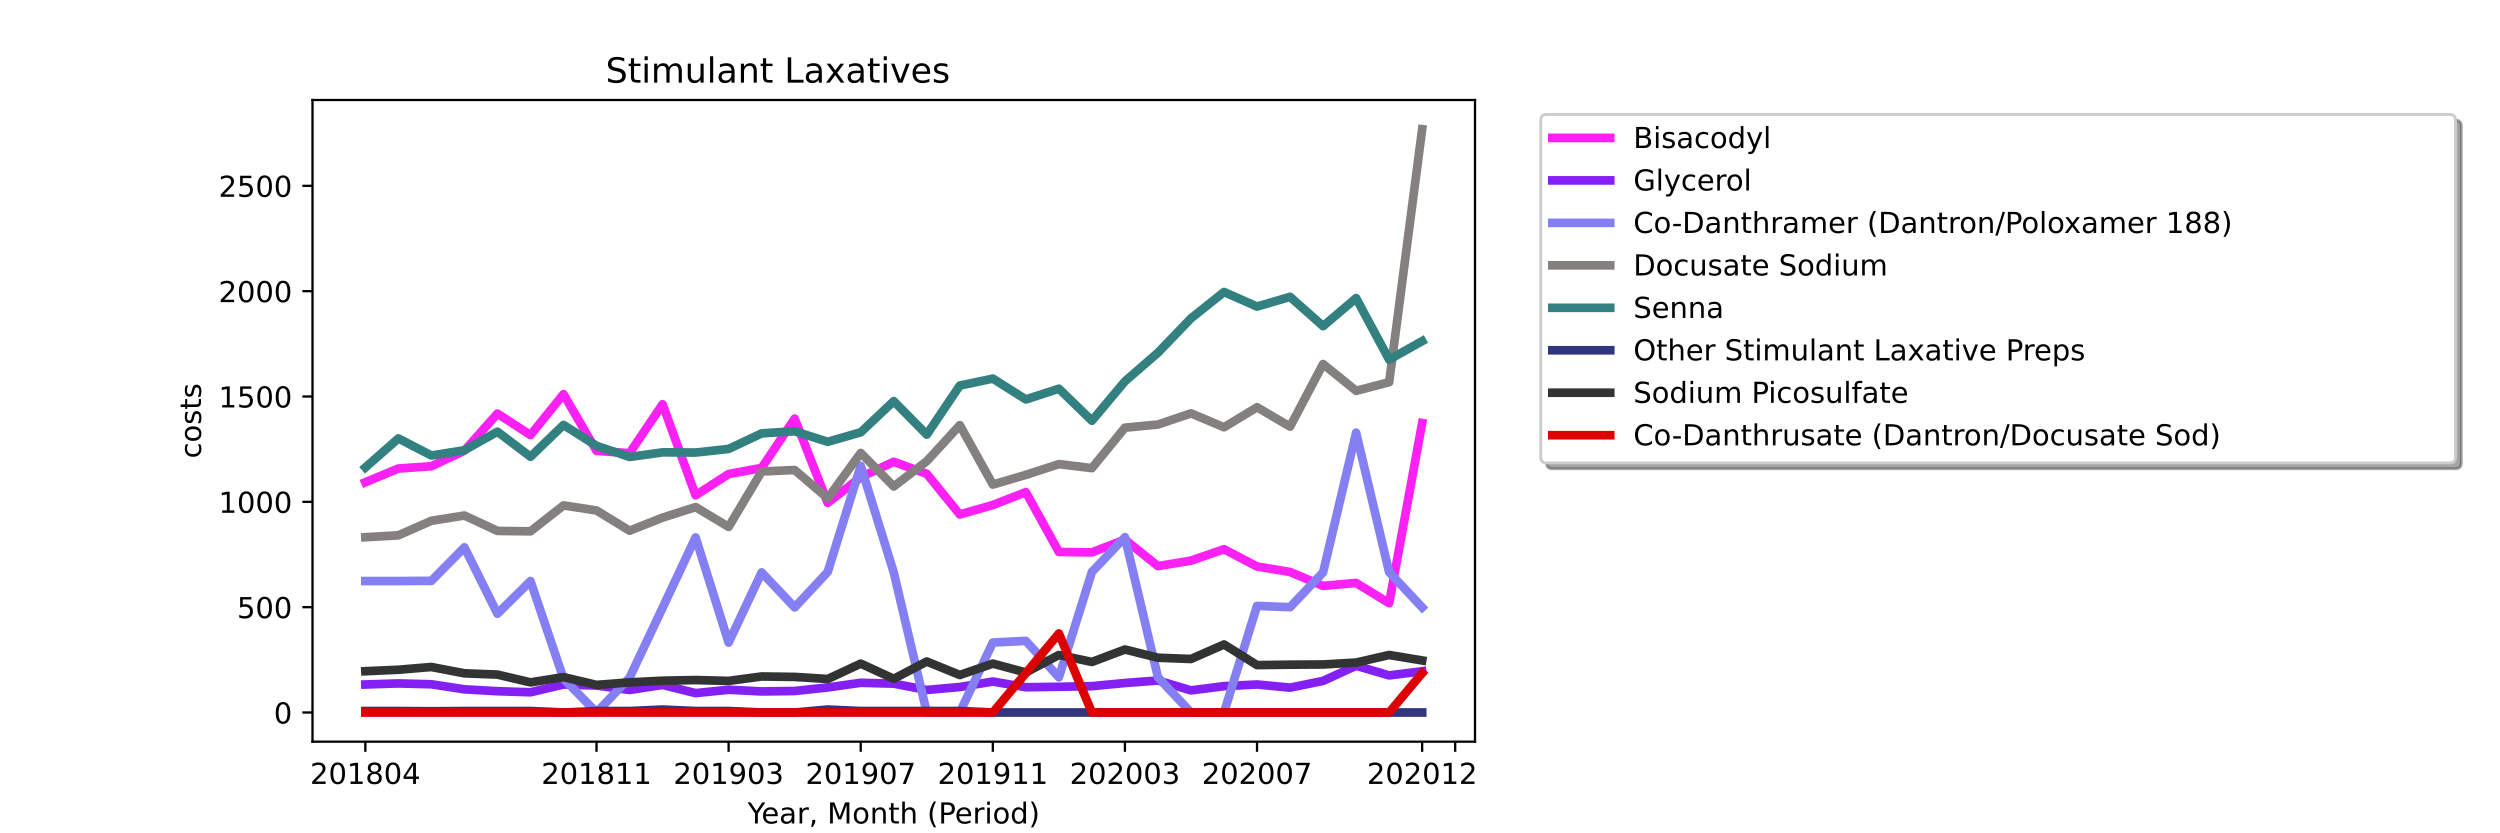 <?xml version="1.0" encoding="utf-8" standalone="no"?>
<!DOCTYPE svg PUBLIC "-//W3C//DTD SVG 1.1//EN"
  "http://www.w3.org/Graphics/SVG/1.1/DTD/svg11.dtd">
<!-- Created with matplotlib (https://matplotlib.org/) -->
<svg height="288pt" version="1.1" viewBox="0 0 864 288" width="864pt" xmlns="http://www.w3.org/2000/svg" xmlns:xlink="http://www.w3.org/1999/xlink">
 <defs>
  <style type="text/css">*{stroke-linecap:butt;stroke-linejoin:round;}</style>
 </defs>
 <g id="figure_1">
  <g id="patch_1">
   <path d="M 0 288 
L 864 288 
L 864 0 
L 0 0 
z
" style="fill:#ffffff;"/>
  </g>
  <g id="axes_1">
   <g id="patch_2">
    <path d="M 108 256.32 
L 509.76 256.32 
L 509.76 34.56 
L 108 34.56 
z
" style="fill:#ffffff;"/>
   </g>
   <g id="matplotlib.axis_1">
    <g id="xtick_1">
     <g id="line2d_1">
      <defs>
       <path d="M 0 0 
L 0 3.5 
" id="m634b031d08" style="stroke:#000000;stroke-width:0.8;"/>
      </defs>
      <g>
       <use style="stroke:#000000;stroke-width:0.8;" x="126.262" xlink:href="#m634b031d08" y="256.32"/>
      </g>
     </g>
     <g id="text_1">
      <!-- 201804 -->
      <g transform="translate(107.174 270.918)scale(0.1 -0.1)">
       <defs>
        <path d="M 19.188 8.297 
L 53.609 8.297 
L 53.609 0 
L 7.328 0 
L 7.328 8.297 
Q 12.938 14.109 22.625 23.891 
Q 32.328 33.688 34.812 36.531 
Q 39.547 41.844 41.422 45.531 
Q 43.312 49.219 43.312 52.781 
Q 43.312 58.594 39.234 62.25 
Q 35.156 65.922 28.609 65.922 
Q 23.969 65.922 18.812 64.312 
Q 13.672 62.703 7.812 59.422 
L 7.812 69.391 
Q 13.766 71.781 18.938 73 
Q 24.125 74.219 28.422 74.219 
Q 39.75 74.219 46.484 68.547 
Q 53.219 62.891 53.219 53.422 
Q 53.219 48.922 51.531 44.891 
Q 49.859 40.875 45.406 35.406 
Q 44.188 33.984 37.641 27.219 
Q 31.109 20.453 19.188 8.297 
z
" id="DejaVuSans-50"/>
        <path d="M 31.781 66.406 
Q 24.172 66.406 20.328 58.906 
Q 16.5 51.422 16.5 36.375 
Q 16.5 21.391 20.328 13.891 
Q 24.172 6.391 31.781 6.391 
Q 39.453 6.391 43.281 13.891 
Q 47.125 21.391 47.125 36.375 
Q 47.125 51.422 43.281 58.906 
Q 39.453 66.406 31.781 66.406 
z
M 31.781 74.219 
Q 44.047 74.219 50.516 64.516 
Q 56.984 54.828 56.984 36.375 
Q 56.984 17.969 50.516 8.266 
Q 44.047 -1.422 31.781 -1.422 
Q 19.531 -1.422 13.062 8.266 
Q 6.594 17.969 6.594 36.375 
Q 6.594 54.828 13.062 64.516 
Q 19.531 74.219 31.781 74.219 
z
" id="DejaVuSans-48"/>
        <path d="M 12.406 8.297 
L 28.516 8.297 
L 28.516 63.922 
L 10.984 60.406 
L 10.984 69.391 
L 28.422 72.906 
L 38.281 72.906 
L 38.281 8.297 
L 54.391 8.297 
L 54.391 0 
L 12.406 0 
z
" id="DejaVuSans-49"/>
        <path d="M 31.781 34.625 
Q 24.75 34.625 20.719 30.859 
Q 16.703 27.094 16.703 20.516 
Q 16.703 13.922 20.719 10.156 
Q 24.75 6.391 31.781 6.391 
Q 38.812 6.391 42.859 10.172 
Q 46.922 13.969 46.922 20.516 
Q 46.922 27.094 42.891 30.859 
Q 38.875 34.625 31.781 34.625 
z
M 21.922 38.812 
Q 15.578 40.375 12.031 44.719 
Q 8.5 49.078 8.5 55.328 
Q 8.5 64.062 14.719 69.141 
Q 20.953 74.219 31.781 74.219 
Q 42.672 74.219 48.875 69.141 
Q 55.078 64.062 55.078 55.328 
Q 55.078 49.078 51.531 44.719 
Q 48 40.375 41.703 38.812 
Q 48.828 37.156 52.797 32.312 
Q 56.781 27.484 56.781 20.516 
Q 56.781 9.906 50.312 4.234 
Q 43.844 -1.422 31.781 -1.422 
Q 19.734 -1.422 13.25 4.234 
Q 6.781 9.906 6.781 20.516 
Q 6.781 27.484 10.781 32.312 
Q 14.797 37.156 21.922 38.812 
z
M 18.312 54.391 
Q 18.312 48.734 21.844 45.562 
Q 25.391 42.391 31.781 42.391 
Q 38.141 42.391 41.719 45.562 
Q 45.312 48.734 45.312 54.391 
Q 45.312 60.062 41.719 63.234 
Q 38.141 66.406 31.781 66.406 
Q 25.391 66.406 21.844 63.234 
Q 18.312 60.062 18.312 54.391 
z
" id="DejaVuSans-56"/>
        <path d="M 37.797 64.312 
L 12.891 25.391 
L 37.797 25.391 
z
M 35.203 72.906 
L 47.609 72.906 
L 47.609 25.391 
L 58.016 25.391 
L 58.016 17.188 
L 47.609 17.188 
L 47.609 0 
L 37.797 0 
L 37.797 17.188 
L 4.891 17.188 
L 4.891 26.703 
z
" id="DejaVuSans-52"/>
       </defs>
       <use xlink:href="#DejaVuSans-50"/>
       <use x="63.623" xlink:href="#DejaVuSans-48"/>
       <use x="127.246" xlink:href="#DejaVuSans-49"/>
       <use x="190.869" xlink:href="#DejaVuSans-56"/>
       <use x="254.492" xlink:href="#DejaVuSans-48"/>
       <use x="318.115" xlink:href="#DejaVuSans-52"/>
      </g>
     </g>
    </g>
    <g id="xtick_2">
     <g id="line2d_2">
      <g>
       <use style="stroke:#000000;stroke-width:0.8;" x="206.157" xlink:href="#m634b031d08" y="256.32"/>
      </g>
     </g>
     <g id="text_2">
      <!-- 201811 -->
      <g transform="translate(187.07 270.918)scale(0.1 -0.1)">
       <use xlink:href="#DejaVuSans-50"/>
       <use x="63.623" xlink:href="#DejaVuSans-48"/>
       <use x="127.246" xlink:href="#DejaVuSans-49"/>
       <use x="190.869" xlink:href="#DejaVuSans-56"/>
       <use x="254.492" xlink:href="#DejaVuSans-49"/>
       <use x="318.115" xlink:href="#DejaVuSans-49"/>
      </g>
     </g>
    </g>
    <g id="xtick_3">
     <g id="line2d_3">
      <g>
       <use style="stroke:#000000;stroke-width:0.8;" x="251.812" xlink:href="#m634b031d08" y="256.32"/>
      </g>
     </g>
     <g id="text_3">
      <!-- 201903 -->
      <g transform="translate(232.724 270.918)scale(0.1 -0.1)">
       <defs>
        <path d="M 10.984 1.516 
L 10.984 10.5 
Q 14.703 8.734 18.5 7.812 
Q 22.312 6.891 25.984 6.891 
Q 35.75 6.891 40.891 13.453 
Q 46.047 20.016 46.781 33.406 
Q 43.953 29.203 39.594 26.953 
Q 35.25 24.703 29.984 24.703 
Q 19.047 24.703 12.672 31.312 
Q 6.297 37.938 6.297 49.422 
Q 6.297 60.641 12.938 67.422 
Q 19.578 74.219 30.609 74.219 
Q 43.266 74.219 49.922 64.516 
Q 56.594 54.828 56.594 36.375 
Q 56.594 19.141 48.406 8.859 
Q 40.234 -1.422 26.422 -1.422 
Q 22.703 -1.422 18.891 -0.688 
Q 15.094 0.047 10.984 1.516 
z
M 30.609 32.422 
Q 37.25 32.422 41.125 36.953 
Q 45.016 41.5 45.016 49.422 
Q 45.016 57.281 41.125 61.844 
Q 37.25 66.406 30.609 66.406 
Q 23.969 66.406 20.094 61.844 
Q 16.219 57.281 16.219 49.422 
Q 16.219 41.5 20.094 36.953 
Q 23.969 32.422 30.609 32.422 
z
" id="DejaVuSans-57"/>
        <path d="M 40.578 39.312 
Q 47.656 37.797 51.625 33 
Q 55.609 28.219 55.609 21.188 
Q 55.609 10.406 48.188 4.484 
Q 40.766 -1.422 27.094 -1.422 
Q 22.516 -1.422 17.656 -0.516 
Q 12.797 0.391 7.625 2.203 
L 7.625 11.719 
Q 11.719 9.328 16.594 8.109 
Q 21.484 6.891 26.812 6.891 
Q 36.078 6.891 40.938 10.547 
Q 45.797 14.203 45.797 21.188 
Q 45.797 27.641 41.281 31.266 
Q 36.766 34.906 28.719 34.906 
L 20.219 34.906 
L 20.219 43.016 
L 29.109 43.016 
Q 36.375 43.016 40.234 45.922 
Q 44.094 48.828 44.094 54.297 
Q 44.094 59.906 40.109 62.906 
Q 36.141 65.922 28.719 65.922 
Q 24.656 65.922 20.016 65.031 
Q 15.375 64.156 9.812 62.312 
L 9.812 71.094 
Q 15.438 72.656 20.344 73.438 
Q 25.25 74.219 29.594 74.219 
Q 40.828 74.219 47.359 69.109 
Q 53.906 64.016 53.906 55.328 
Q 53.906 49.266 50.438 45.094 
Q 46.969 40.922 40.578 39.312 
z
" id="DejaVuSans-51"/>
       </defs>
       <use xlink:href="#DejaVuSans-50"/>
       <use x="63.623" xlink:href="#DejaVuSans-48"/>
       <use x="127.246" xlink:href="#DejaVuSans-49"/>
       <use x="190.869" xlink:href="#DejaVuSans-57"/>
       <use x="254.492" xlink:href="#DejaVuSans-48"/>
       <use x="318.115" xlink:href="#DejaVuSans-51"/>
      </g>
     </g>
    </g>
    <g id="xtick_4">
     <g id="line2d_4">
      <g>
       <use style="stroke:#000000;stroke-width:0.8;" x="297.466" xlink:href="#m634b031d08" y="256.32"/>
      </g>
     </g>
     <g id="text_4">
      <!-- 201907 -->
      <g transform="translate(278.379 270.918)scale(0.1 -0.1)">
       <defs>
        <path d="M 8.203 72.906 
L 55.078 72.906 
L 55.078 68.703 
L 28.609 0 
L 18.312 0 
L 43.219 64.594 
L 8.203 64.594 
z
" id="DejaVuSans-55"/>
       </defs>
       <use xlink:href="#DejaVuSans-50"/>
       <use x="63.623" xlink:href="#DejaVuSans-48"/>
       <use x="127.246" xlink:href="#DejaVuSans-49"/>
       <use x="190.869" xlink:href="#DejaVuSans-57"/>
       <use x="254.492" xlink:href="#DejaVuSans-48"/>
       <use x="318.115" xlink:href="#DejaVuSans-55"/>
      </g>
     </g>
    </g>
    <g id="xtick_5">
     <g id="line2d_5">
      <g>
       <use style="stroke:#000000;stroke-width:0.8;" x="343.121" xlink:href="#m634b031d08" y="256.32"/>
      </g>
     </g>
     <g id="text_5">
      <!-- 201911 -->
      <g transform="translate(324.033 270.918)scale(0.1 -0.1)">
       <use xlink:href="#DejaVuSans-50"/>
       <use x="63.623" xlink:href="#DejaVuSans-48"/>
       <use x="127.246" xlink:href="#DejaVuSans-49"/>
       <use x="190.869" xlink:href="#DejaVuSans-57"/>
       <use x="254.492" xlink:href="#DejaVuSans-49"/>
       <use x="318.115" xlink:href="#DejaVuSans-49"/>
      </g>
     </g>
    </g>
    <g id="xtick_6">
     <g id="line2d_6">
      <g>
       <use style="stroke:#000000;stroke-width:0.8;" x="388.775" xlink:href="#m634b031d08" y="256.32"/>
      </g>
     </g>
     <g id="text_6">
      <!-- 202003 -->
      <g transform="translate(369.688 270.918)scale(0.1 -0.1)">
       <use xlink:href="#DejaVuSans-50"/>
       <use x="63.623" xlink:href="#DejaVuSans-48"/>
       <use x="127.246" xlink:href="#DejaVuSans-50"/>
       <use x="190.869" xlink:href="#DejaVuSans-48"/>
       <use x="254.492" xlink:href="#DejaVuSans-48"/>
       <use x="318.115" xlink:href="#DejaVuSans-51"/>
      </g>
     </g>
    </g>
    <g id="xtick_7">
     <g id="line2d_7">
      <g>
       <use style="stroke:#000000;stroke-width:0.8;" x="434.43" xlink:href="#m634b031d08" y="256.32"/>
      </g>
     </g>
     <g id="text_7">
      <!-- 202007 -->
      <g transform="translate(415.342 270.918)scale(0.1 -0.1)">
       <use xlink:href="#DejaVuSans-50"/>
       <use x="63.623" xlink:href="#DejaVuSans-48"/>
       <use x="127.246" xlink:href="#DejaVuSans-50"/>
       <use x="190.869" xlink:href="#DejaVuSans-48"/>
       <use x="254.492" xlink:href="#DejaVuSans-48"/>
       <use x="318.115" xlink:href="#DejaVuSans-55"/>
      </g>
     </g>
    </g>
    <g id="xtick_8">
     <g id="line2d_8">
      <g>
       <use style="stroke:#000000;stroke-width:0.8;" x="491.498" xlink:href="#m634b031d08" y="256.32"/>
      </g>
     </g>
     <g id="text_8">
      <!-- 202012 -->
      <g transform="translate(472.411 270.918)scale(0.1 -0.1)">
       <use xlink:href="#DejaVuSans-50"/>
       <use x="63.623" xlink:href="#DejaVuSans-48"/>
       <use x="127.246" xlink:href="#DejaVuSans-50"/>
       <use x="190.869" xlink:href="#DejaVuSans-48"/>
       <use x="254.492" xlink:href="#DejaVuSans-49"/>
       <use x="318.115" xlink:href="#DejaVuSans-50"/>
      </g>
     </g>
    </g>
    <g id="xtick_9">
     <g id="line2d_9">
      <g>
       <use style="stroke:#000000;stroke-width:0.8;" x="502.912" xlink:href="#m634b031d08" y="256.32"/>
      </g>
     </g>
    </g>
    <g id="text_9">
     <!-- Year, Month (Period) -->
     <g transform="translate(258.364 284.597)scale(0.1 -0.1)">
      <defs>
       <path d="M -0.203 72.906 
L 10.406 72.906 
L 30.609 42.922 
L 50.688 72.906 
L 61.281 72.906 
L 35.5 34.719 
L 35.5 0 
L 25.594 0 
L 25.594 34.719 
z
" id="DejaVuSans-89"/>
       <path d="M 56.203 29.594 
L 56.203 25.203 
L 14.891 25.203 
Q 15.484 15.922 20.484 11.062 
Q 25.484 6.203 34.422 6.203 
Q 39.594 6.203 44.453 7.469 
Q 49.312 8.734 54.109 11.281 
L 54.109 2.781 
Q 49.266 0.734 44.188 -0.344 
Q 39.109 -1.422 33.891 -1.422 
Q 20.797 -1.422 13.156 6.188 
Q 5.516 13.812 5.516 26.812 
Q 5.516 40.234 12.766 48.109 
Q 20.016 56 32.328 56 
Q 43.359 56 49.781 48.891 
Q 56.203 41.797 56.203 29.594 
z
M 47.219 32.234 
Q 47.125 39.594 43.094 43.984 
Q 39.062 48.391 32.422 48.391 
Q 24.906 48.391 20.391 44.141 
Q 15.875 39.891 15.188 32.172 
z
" id="DejaVuSans-101"/>
       <path d="M 34.281 27.484 
Q 23.391 27.484 19.188 25 
Q 14.984 22.516 14.984 16.5 
Q 14.984 11.719 18.141 8.906 
Q 21.297 6.109 26.703 6.109 
Q 34.188 6.109 38.703 11.406 
Q 43.219 16.703 43.219 25.484 
L 43.219 27.484 
z
M 52.203 31.203 
L 52.203 0 
L 43.219 0 
L 43.219 8.297 
Q 40.141 3.328 35.547 0.953 
Q 30.953 -1.422 24.312 -1.422 
Q 15.922 -1.422 10.953 3.297 
Q 6 8.016 6 15.922 
Q 6 25.141 12.172 29.828 
Q 18.359 34.516 30.609 34.516 
L 43.219 34.516 
L 43.219 35.406 
Q 43.219 41.609 39.141 45 
Q 35.062 48.391 27.688 48.391 
Q 23 48.391 18.547 47.266 
Q 14.109 46.141 10.016 43.891 
L 10.016 52.203 
Q 14.938 54.109 19.578 55.047 
Q 24.219 56 28.609 56 
Q 40.484 56 46.344 49.844 
Q 52.203 43.703 52.203 31.203 
z
" id="DejaVuSans-97"/>
       <path d="M 41.109 46.297 
Q 39.594 47.172 37.812 47.578 
Q 36.031 48 33.891 48 
Q 26.266 48 22.188 43.047 
Q 18.109 38.094 18.109 28.812 
L 18.109 0 
L 9.078 0 
L 9.078 54.688 
L 18.109 54.688 
L 18.109 46.188 
Q 20.953 51.172 25.484 53.578 
Q 30.031 56 36.531 56 
Q 37.453 56 38.578 55.875 
Q 39.703 55.766 41.062 55.516 
z
" id="DejaVuSans-114"/>
       <path d="M 11.719 12.406 
L 22.016 12.406 
L 22.016 4 
L 14.016 -11.625 
L 7.719 -11.625 
L 11.719 4 
z
" id="DejaVuSans-44"/>
       <path id="DejaVuSans-32"/>
       <path d="M 9.812 72.906 
L 24.516 72.906 
L 43.109 23.297 
L 61.812 72.906 
L 76.516 72.906 
L 76.516 0 
L 66.891 0 
L 66.891 64.016 
L 48.094 14.016 
L 38.188 14.016 
L 19.391 64.016 
L 19.391 0 
L 9.812 0 
z
" id="DejaVuSans-77"/>
       <path d="M 30.609 48.391 
Q 23.391 48.391 19.188 42.75 
Q 14.984 37.109 14.984 27.297 
Q 14.984 17.484 19.156 11.844 
Q 23.344 6.203 30.609 6.203 
Q 37.797 6.203 41.984 11.859 
Q 46.188 17.531 46.188 27.297 
Q 46.188 37.016 41.984 42.703 
Q 37.797 48.391 30.609 48.391 
z
M 30.609 56 
Q 42.328 56 49.016 48.375 
Q 55.719 40.766 55.719 27.297 
Q 55.719 13.875 49.016 6.219 
Q 42.328 -1.422 30.609 -1.422 
Q 18.844 -1.422 12.172 6.219 
Q 5.516 13.875 5.516 27.297 
Q 5.516 40.766 12.172 48.375 
Q 18.844 56 30.609 56 
z
" id="DejaVuSans-111"/>
       <path d="M 54.891 33.016 
L 54.891 0 
L 45.906 0 
L 45.906 32.719 
Q 45.906 40.484 42.875 44.328 
Q 39.844 48.188 33.797 48.188 
Q 26.516 48.188 22.312 43.547 
Q 18.109 38.922 18.109 30.906 
L 18.109 0 
L 9.078 0 
L 9.078 54.688 
L 18.109 54.688 
L 18.109 46.188 
Q 21.344 51.125 25.703 53.562 
Q 30.078 56 35.797 56 
Q 45.219 56 50.047 50.172 
Q 54.891 44.344 54.891 33.016 
z
" id="DejaVuSans-110"/>
       <path d="M 18.312 70.219 
L 18.312 54.688 
L 36.812 54.688 
L 36.812 47.703 
L 18.312 47.703 
L 18.312 18.016 
Q 18.312 11.328 20.141 9.422 
Q 21.969 7.516 27.594 7.516 
L 36.812 7.516 
L 36.812 0 
L 27.594 0 
Q 17.188 0 13.234 3.875 
Q 9.281 7.766 9.281 18.016 
L 9.281 47.703 
L 2.688 47.703 
L 2.688 54.688 
L 9.281 54.688 
L 9.281 70.219 
z
" id="DejaVuSans-116"/>
       <path d="M 54.891 33.016 
L 54.891 0 
L 45.906 0 
L 45.906 32.719 
Q 45.906 40.484 42.875 44.328 
Q 39.844 48.188 33.797 48.188 
Q 26.516 48.188 22.312 43.547 
Q 18.109 38.922 18.109 30.906 
L 18.109 0 
L 9.078 0 
L 9.078 75.984 
L 18.109 75.984 
L 18.109 46.188 
Q 21.344 51.125 25.703 53.562 
Q 30.078 56 35.797 56 
Q 45.219 56 50.047 50.172 
Q 54.891 44.344 54.891 33.016 
z
" id="DejaVuSans-104"/>
       <path d="M 31 75.875 
Q 24.469 64.656 21.281 53.656 
Q 18.109 42.672 18.109 31.391 
Q 18.109 20.125 21.312 9.062 
Q 24.516 -2 31 -13.188 
L 23.188 -13.188 
Q 15.875 -1.703 12.234 9.375 
Q 8.594 20.453 8.594 31.391 
Q 8.594 42.281 12.203 53.312 
Q 15.828 64.359 23.188 75.875 
z
" id="DejaVuSans-40"/>
       <path d="M 19.672 64.797 
L 19.672 37.406 
L 32.078 37.406 
Q 38.969 37.406 42.719 40.969 
Q 46.484 44.531 46.484 51.125 
Q 46.484 57.672 42.719 61.234 
Q 38.969 64.797 32.078 64.797 
z
M 9.812 72.906 
L 32.078 72.906 
Q 44.344 72.906 50.609 67.359 
Q 56.891 61.812 56.891 51.125 
Q 56.891 40.328 50.609 34.812 
Q 44.344 29.297 32.078 29.297 
L 19.672 29.297 
L 19.672 0 
L 9.812 0 
z
" id="DejaVuSans-80"/>
       <path d="M 9.422 54.688 
L 18.406 54.688 
L 18.406 0 
L 9.422 0 
z
M 9.422 75.984 
L 18.406 75.984 
L 18.406 64.594 
L 9.422 64.594 
z
" id="DejaVuSans-105"/>
       <path d="M 45.406 46.391 
L 45.406 75.984 
L 54.391 75.984 
L 54.391 0 
L 45.406 0 
L 45.406 8.203 
Q 42.578 3.328 38.25 0.953 
Q 33.938 -1.422 27.875 -1.422 
Q 17.969 -1.422 11.734 6.484 
Q 5.516 14.406 5.516 27.297 
Q 5.516 40.188 11.734 48.094 
Q 17.969 56 27.875 56 
Q 33.938 56 38.25 53.625 
Q 42.578 51.266 45.406 46.391 
z
M 14.797 27.297 
Q 14.797 17.391 18.875 11.75 
Q 22.953 6.109 30.078 6.109 
Q 37.203 6.109 41.297 11.75 
Q 45.406 17.391 45.406 27.297 
Q 45.406 37.203 41.297 42.844 
Q 37.203 48.484 30.078 48.484 
Q 22.953 48.484 18.875 42.844 
Q 14.797 37.203 14.797 27.297 
z
" id="DejaVuSans-100"/>
       <path d="M 8.016 75.875 
L 15.828 75.875 
Q 23.141 64.359 26.781 53.312 
Q 30.422 42.281 30.422 31.391 
Q 30.422 20.453 26.781 9.375 
Q 23.141 -1.703 15.828 -13.188 
L 8.016 -13.188 
Q 14.5 -2 17.703 9.062 
Q 20.906 20.125 20.906 31.391 
Q 20.906 42.672 17.703 53.656 
Q 14.5 64.656 8.016 75.875 
z
" id="DejaVuSans-41"/>
      </defs>
      <use xlink:href="#DejaVuSans-89"/>
      <use x="47.834" xlink:href="#DejaVuSans-101"/>
      <use x="109.357" xlink:href="#DejaVuSans-97"/>
      <use x="170.637" xlink:href="#DejaVuSans-114"/>
      <use x="211.75" xlink:href="#DejaVuSans-44"/>
      <use x="243.537" xlink:href="#DejaVuSans-32"/>
      <use x="275.324" xlink:href="#DejaVuSans-77"/>
      <use x="361.604" xlink:href="#DejaVuSans-111"/>
      <use x="422.785" xlink:href="#DejaVuSans-110"/>
      <use x="486.164" xlink:href="#DejaVuSans-116"/>
      <use x="525.373" xlink:href="#DejaVuSans-104"/>
      <use x="588.752" xlink:href="#DejaVuSans-32"/>
      <use x="620.539" xlink:href="#DejaVuSans-40"/>
      <use x="659.553" xlink:href="#DejaVuSans-80"/>
      <use x="716.23" xlink:href="#DejaVuSans-101"/>
      <use x="777.754" xlink:href="#DejaVuSans-114"/>
      <use x="818.867" xlink:href="#DejaVuSans-105"/>
      <use x="846.65" xlink:href="#DejaVuSans-111"/>
      <use x="907.832" xlink:href="#DejaVuSans-100"/>
      <use x="971.309" xlink:href="#DejaVuSans-41"/>
     </g>
    </g>
   </g>
   <g id="matplotlib.axis_2">
    <g id="ytick_1">
     <g id="line2d_10">
      <defs>
       <path d="M 0 0 
L -3.5 0 
" id="mc7061eea44" style="stroke:#000000;stroke-width:0.8;"/>
      </defs>
      <g>
       <use style="stroke:#000000;stroke-width:0.8;" x="108" xlink:href="#mc7061eea44" y="246.24"/>
      </g>
     </g>
     <g id="text_10">
      <!-- 0 -->
      <g transform="translate(94.638 250.039)scale(0.1 -0.1)">
       <use xlink:href="#DejaVuSans-48"/>
      </g>
     </g>
    </g>
    <g id="ytick_2">
     <g id="line2d_11">
      <g>
       <use style="stroke:#000000;stroke-width:0.8;" x="108" xlink:href="#mc7061eea44" y="209.837"/>
      </g>
     </g>
     <g id="text_11">
      <!-- 500 -->
      <g transform="translate(81.912 213.636)scale(0.1 -0.1)">
       <defs>
        <path d="M 10.797 72.906 
L 49.516 72.906 
L 49.516 64.594 
L 19.828 64.594 
L 19.828 46.734 
Q 21.969 47.469 24.109 47.828 
Q 26.266 48.188 28.422 48.188 
Q 40.625 48.188 47.75 41.5 
Q 54.891 34.812 54.891 23.391 
Q 54.891 11.625 47.562 5.094 
Q 40.234 -1.422 26.906 -1.422 
Q 22.312 -1.422 17.547 -0.641 
Q 12.797 0.141 7.719 1.703 
L 7.719 11.625 
Q 12.109 9.234 16.797 8.062 
Q 21.484 6.891 26.703 6.891 
Q 35.156 6.891 40.078 11.328 
Q 45.016 15.766 45.016 23.391 
Q 45.016 31 40.078 35.438 
Q 35.156 39.891 26.703 39.891 
Q 22.75 39.891 18.812 39.016 
Q 14.891 38.141 10.797 36.281 
z
" id="DejaVuSans-53"/>
       </defs>
       <use xlink:href="#DejaVuSans-53"/>
       <use x="63.623" xlink:href="#DejaVuSans-48"/>
       <use x="127.246" xlink:href="#DejaVuSans-48"/>
      </g>
     </g>
    </g>
    <g id="ytick_3">
     <g id="line2d_12">
      <g>
       <use style="stroke:#000000;stroke-width:0.8;" x="108" xlink:href="#mc7061eea44" y="173.434"/>
      </g>
     </g>
     <g id="text_12">
      <!-- 1000 -->
      <g transform="translate(75.55 177.233)scale(0.1 -0.1)">
       <use xlink:href="#DejaVuSans-49"/>
       <use x="63.623" xlink:href="#DejaVuSans-48"/>
       <use x="127.246" xlink:href="#DejaVuSans-48"/>
       <use x="190.869" xlink:href="#DejaVuSans-48"/>
      </g>
     </g>
    </g>
    <g id="ytick_4">
     <g id="line2d_13">
      <g>
       <use style="stroke:#000000;stroke-width:0.8;" x="108" xlink:href="#mc7061eea44" y="137.031"/>
      </g>
     </g>
     <g id="text_13">
      <!-- 1500 -->
      <g transform="translate(75.55 140.83)scale(0.1 -0.1)">
       <use xlink:href="#DejaVuSans-49"/>
       <use x="63.623" xlink:href="#DejaVuSans-53"/>
       <use x="127.246" xlink:href="#DejaVuSans-48"/>
       <use x="190.869" xlink:href="#DejaVuSans-48"/>
      </g>
     </g>
    </g>
    <g id="ytick_5">
     <g id="line2d_14">
      <g>
       <use style="stroke:#000000;stroke-width:0.8;" x="108" xlink:href="#mc7061eea44" y="100.628"/>
      </g>
     </g>
     <g id="text_14">
      <!-- 2000 -->
      <g transform="translate(75.55 104.427)scale(0.1 -0.1)">
       <use xlink:href="#DejaVuSans-50"/>
       <use x="63.623" xlink:href="#DejaVuSans-48"/>
       <use x="127.246" xlink:href="#DejaVuSans-48"/>
       <use x="190.869" xlink:href="#DejaVuSans-48"/>
      </g>
     </g>
    </g>
    <g id="ytick_6">
     <g id="line2d_15">
      <g>
       <use style="stroke:#000000;stroke-width:0.8;" x="108" xlink:href="#mc7061eea44" y="64.225"/>
      </g>
     </g>
     <g id="text_15">
      <!-- 2500 -->
      <g transform="translate(75.55 68.024)scale(0.1 -0.1)">
       <use xlink:href="#DejaVuSans-50"/>
       <use x="63.623" xlink:href="#DejaVuSans-53"/>
       <use x="127.246" xlink:href="#DejaVuSans-48"/>
       <use x="190.869" xlink:href="#DejaVuSans-48"/>
      </g>
     </g>
    </g>
    <g id="text_16">
     <!-- costs -->
     <g transform="translate(69.47 158.418)rotate(-90)scale(0.1 -0.1)">
      <defs>
       <path d="M 48.781 52.594 
L 48.781 44.188 
Q 44.969 46.297 41.141 47.344 
Q 37.312 48.391 33.406 48.391 
Q 24.656 48.391 19.812 42.844 
Q 14.984 37.312 14.984 27.297 
Q 14.984 17.281 19.812 11.734 
Q 24.656 6.203 33.406 6.203 
Q 37.312 6.203 41.141 7.25 
Q 44.969 8.297 48.781 10.406 
L 48.781 2.094 
Q 45.016 0.344 40.984 -0.531 
Q 36.969 -1.422 32.422 -1.422 
Q 20.062 -1.422 12.781 6.344 
Q 5.516 14.109 5.516 27.297 
Q 5.516 40.672 12.859 48.328 
Q 20.219 56 33.016 56 
Q 37.156 56 41.109 55.141 
Q 45.062 54.297 48.781 52.594 
z
" id="DejaVuSans-99"/>
       <path d="M 44.281 53.078 
L 44.281 44.578 
Q 40.484 46.531 36.375 47.5 
Q 32.281 48.484 27.875 48.484 
Q 21.188 48.484 17.844 46.438 
Q 14.5 44.391 14.5 40.281 
Q 14.5 37.156 16.891 35.375 
Q 19.281 33.594 26.516 31.984 
L 29.594 31.297 
Q 39.156 29.25 43.188 25.516 
Q 47.219 21.781 47.219 15.094 
Q 47.219 7.469 41.188 3.016 
Q 35.156 -1.422 24.609 -1.422 
Q 20.219 -1.422 15.453 -0.562 
Q 10.688 0.297 5.422 2 
L 5.422 11.281 
Q 10.406 8.688 15.234 7.391 
Q 20.062 6.109 24.812 6.109 
Q 31.156 6.109 34.562 8.281 
Q 37.984 10.453 37.984 14.406 
Q 37.984 18.062 35.516 20.016 
Q 33.062 21.969 24.703 23.781 
L 21.578 24.516 
Q 13.234 26.266 9.516 29.906 
Q 5.812 33.547 5.812 39.891 
Q 5.812 47.609 11.281 51.797 
Q 16.75 56 26.812 56 
Q 31.781 56 36.172 55.266 
Q 40.578 54.547 44.281 53.078 
z
" id="DejaVuSans-115"/>
      </defs>
      <use xlink:href="#DejaVuSans-99"/>
      <use x="54.98" xlink:href="#DejaVuSans-111"/>
      <use x="116.162" xlink:href="#DejaVuSans-115"/>
      <use x="168.262" xlink:href="#DejaVuSans-116"/>
      <use x="207.471" xlink:href="#DejaVuSans-115"/>
     </g>
    </g>
   </g>
   <g id="line2d_16">
    <path clip-path="url(#p0deeffbb05)" d="M 126.262 166.663 
L 137.675 161.931 
L 149.089 161.13 
L 160.503 155.742 
L 171.916 142.928 
L 183.33 150.354 
L 194.744 136.23 
L 206.157 155.815 
L 217.571 156.616 
L 228.985 139.725 
L 240.398 171.177 
L 251.812 163.824 
L 263.225 161.712 
L 274.639 144.676 
L 286.053 173.798 
L 297.466 164.916 
L 308.88 159.601 
L 320.294 163.751 
L 331.707 177.802 
L 343.121 174.526 
L 354.535 170.085 
L 365.948 190.762 
L 377.362 190.907 
L 388.775 186.466 
L 400.189 195.64 
L 411.603 193.747 
L 423.016 189.815 
L 434.43 195.785 
L 445.844 197.678 
L 457.257 202.484 
L 468.671 201.464 
L 480.085 208.454 
L 491.498 146.204 
" style="fill:none;stroke:#fb20f3;stroke-linecap:square;stroke-width:3;"/>
   </g>
   <g id="line2d_17">
    <path clip-path="url(#p0deeffbb05)" d="M 126.262 236.557 
L 137.675 236.193 
L 149.089 236.484 
L 160.503 238.231 
L 171.916 238.887 
L 183.33 239.251 
L 194.744 236.557 
L 206.157 236.921 
L 217.571 238.45 
L 228.985 236.702 
L 240.398 239.542 
L 251.812 238.377 
L 263.225 238.959 
L 274.639 238.814 
L 286.053 237.576 
L 297.466 235.974 
L 308.88 236.266 
L 320.294 238.45 
L 331.707 237.43 
L 343.121 235.538 
L 354.535 237.503 
L 365.948 237.358 
L 377.362 237.139 
L 388.775 236.047 
L 400.189 235.173 
L 411.603 238.595 
L 423.016 237.139 
L 434.43 236.557 
L 445.844 237.649 
L 457.257 235.319 
L 468.671 230.077 
L 480.085 233.426 
L 491.498 231.97 
" style="fill:none;stroke:#8420f3;stroke-linecap:square;stroke-width:3;"/>
   </g>
   <g id="line2d_18">
    <path clip-path="url(#p0deeffbb05)" d="M 126.262 200.809 
L 137.675 200.809 
L 149.089 200.736 
L 160.503 189.16 
L 171.916 212.094 
L 183.33 200.809 
L 194.744 234.518 
L 206.157 246.24 
L 217.571 234.227 
L 228.985 210.055 
L 240.398 185.738 
L 251.812 222.068 
L 263.225 197.824 
L 274.639 209.91 
L 286.053 197.678 
L 297.466 160.984 
L 308.88 197.824 
L 320.294 246.24 
L 331.707 246.24 
L 343.121 222.068 
L 354.535 221.486 
L 365.948 234.081 
L 377.362 197.678 
L 388.775 185.665 
L 400.189 234.081 
L 411.603 246.24 
L 423.016 246.24 
L 434.43 209.4 
L 445.844 209.837 
L 457.257 197.824 
L 468.671 149.554 
L 480.085 197.751 
L 491.498 209.91 
" style="fill:none;stroke:#8480f3;stroke-linecap:square;stroke-width:3;"/>
   </g>
   <g id="line2d_19">
    <path clip-path="url(#p0deeffbb05)" d="M 126.262 185.665 
L 137.675 185.01 
L 149.089 179.986 
L 160.503 178.166 
L 171.916 183.481 
L 183.33 183.627 
L 194.744 174.672 
L 206.157 176.419 
L 217.571 183.408 
L 228.985 178.894 
L 240.398 175.254 
L 251.812 182.098 
L 263.225 162.95 
L 274.639 162.44 
L 286.053 172.196 
L 297.466 156.543 
L 308.88 168.119 
L 320.294 159.382 
L 331.707 146.933 
L 343.121 167.464 
L 354.535 164.115 
L 365.948 160.402 
L 377.362 161.785 
L 388.775 147.806 
L 400.189 146.714 
L 411.603 142.855 
L 423.016 147.661 
L 434.43 140.744 
L 445.844 147.442 
L 457.257 125.819 
L 468.671 135.065 
L 480.085 132.08 
L 491.498 44.64 
" style="fill:none;stroke:#84807f;stroke-linecap:square;stroke-width:3;"/>
   </g>
   <g id="line2d_20">
    <path clip-path="url(#p0deeffbb05)" d="M 126.262 161.567 
L 137.675 151.519 
L 149.089 157.417 
L 160.503 155.596 
L 171.916 149.19 
L 183.33 157.853 
L 194.744 146.86 
L 206.157 154.068 
L 217.571 157.926 
L 228.985 156.325 
L 240.398 156.397 
L 251.812 155.16 
L 263.225 149.772 
L 274.639 149.044 
L 286.053 152.684 
L 297.466 149.408 
L 308.88 138.633 
L 320.294 150.209 
L 331.707 133.245 
L 343.121 130.842 
L 354.535 138.05 
L 365.948 134.337 
L 377.362 145.404 
L 388.775 131.789 
L 400.189 121.887 
L 411.603 110.02 
L 423.016 100.919 
L 434.43 105.943 
L 445.844 102.594 
L 457.257 112.714 
L 468.671 103.03 
L 480.085 124.29 
L 491.498 117.883 
" style="fill:none;stroke:#32807f;stroke-linecap:square;stroke-width:3;"/>
   </g>
   <g id="line2d_21">
    <path clip-path="url(#p0deeffbb05)" d="M 126.262 245.73 
L 137.675 245.73 
L 149.089 245.803 
L 160.503 245.73 
L 171.916 245.73 
L 183.33 245.73 
L 194.744 246.24 
L 206.157 245.73 
L 217.571 245.73 
L 228.985 245.221 
L 240.398 245.73 
L 251.812 245.73 
L 263.225 246.24 
L 274.639 246.24 
L 286.053 245.221 
L 297.466 245.73 
L 308.88 245.73 
L 320.294 245.73 
L 331.707 245.73 
L 343.121 246.24 
L 354.535 246.24 
L 365.948 246.24 
L 377.362 246.24 
L 388.775 246.24 
L 400.189 246.24 
L 411.603 246.24 
L 423.016 246.24 
L 434.43 246.24 
L 445.844 246.24 
L 457.257 246.24 
L 468.671 246.24 
L 480.085 246.24 
L 491.498 246.24 
" style="fill:none;stroke:#32347f;stroke-linecap:square;stroke-width:3;"/>
   </g>
   <g id="line2d_22">
    <path clip-path="url(#p0deeffbb05)" d="M 126.262 231.97 
L 137.675 231.46 
L 149.089 230.514 
L 160.503 232.698 
L 171.916 233.135 
L 183.33 235.829 
L 194.744 234.009 
L 206.157 236.702 
L 217.571 235.829 
L 228.985 235.246 
L 240.398 235.028 
L 251.812 235.319 
L 263.225 233.79 
L 274.639 233.936 
L 286.053 234.664 
L 297.466 229.349 
L 308.88 234.591 
L 320.294 228.621 
L 331.707 233.281 
L 343.121 229.349 
L 354.535 232.407 
L 365.948 226.364 
L 377.362 228.767 
L 388.775 224.471 
L 400.189 227.31 
L 411.603 227.747 
L 423.016 222.724 
L 434.43 229.859 
L 445.844 229.713 
L 457.257 229.64 
L 468.671 228.985 
L 480.085 226.364 
L 491.498 228.257 
" style="fill:none;stroke:#323433;stroke-linecap:square;stroke-width:3;"/>
   </g>
   <g id="line2d_23">
    <path clip-path="url(#p0deeffbb05)" d="M 126.262 246.24 
L 137.675 246.24 
L 149.089 246.24 
L 160.503 246.24 
L 171.916 246.24 
L 183.33 246.24 
L 194.744 246.24 
L 206.157 246.24 
L 217.571 246.24 
L 228.985 246.24 
L 240.398 246.24 
L 251.812 246.24 
L 263.225 246.24 
L 274.639 246.24 
L 286.053 246.24 
L 297.466 246.24 
L 308.88 246.24 
L 320.294 246.24 
L 331.707 246.24 
L 343.121 246.24 
L 354.535 232.625 
L 365.948 218.938 
L 377.362 246.24 
L 388.775 246.24 
L 400.189 246.24 
L 411.603 246.24 
L 423.016 246.24 
L 434.43 246.24 
L 445.844 246.24 
L 457.257 246.24 
L 468.671 246.24 
L 480.085 246.24 
L 491.498 232.625 
" style="fill:none;stroke:#dd0000;stroke-linecap:square;stroke-width:3;"/>
   </g>
   <g id="patch_3">
    <path d="M 108 256.32 
L 108 34.56 
" style="fill:none;stroke:#000000;stroke-linecap:square;stroke-linejoin:miter;stroke-width:0.8;"/>
   </g>
   <g id="patch_4">
    <path d="M 509.76 256.32 
L 509.76 34.56 
" style="fill:none;stroke:#000000;stroke-linecap:square;stroke-linejoin:miter;stroke-width:0.8;"/>
   </g>
   <g id="patch_5">
    <path d="M 108 256.32 
L 509.76 256.32 
" style="fill:none;stroke:#000000;stroke-linecap:square;stroke-linejoin:miter;stroke-width:0.8;"/>
   </g>
   <g id="patch_6">
    <path d="M 108 34.56 
L 509.76 34.56 
" style="fill:none;stroke:#000000;stroke-linecap:square;stroke-linejoin:miter;stroke-width:0.8;"/>
   </g>
   <g id="text_17">
    <!-- Stimulant Laxatives                      -->
    <g transform="translate(209.319 28.56)scale(0.12 -0.12)">
     <defs>
      <path d="M 53.516 70.516 
L 53.516 60.891 
Q 47.906 63.578 42.922 64.891 
Q 37.938 66.219 33.297 66.219 
Q 25.25 66.219 20.875 63.094 
Q 16.5 59.969 16.5 54.203 
Q 16.5 49.359 19.406 46.891 
Q 22.312 44.438 30.422 42.922 
L 36.375 41.703 
Q 47.406 39.594 52.656 34.297 
Q 57.906 29 57.906 20.125 
Q 57.906 9.516 50.797 4.047 
Q 43.703 -1.422 29.984 -1.422 
Q 24.812 -1.422 18.969 -0.25 
Q 13.141 0.922 6.891 3.219 
L 6.891 13.375 
Q 12.891 10.016 18.656 8.297 
Q 24.422 6.594 29.984 6.594 
Q 38.422 6.594 43.016 9.906 
Q 47.609 13.234 47.609 19.391 
Q 47.609 24.75 44.312 27.781 
Q 41.016 30.812 33.5 32.328 
L 27.484 33.5 
Q 16.453 35.688 11.516 40.375 
Q 6.594 45.062 6.594 53.422 
Q 6.594 63.094 13.406 68.656 
Q 20.219 74.219 32.172 74.219 
Q 37.312 74.219 42.625 73.281 
Q 47.953 72.359 53.516 70.516 
z
" id="DejaVuSans-83"/>
      <path d="M 52 44.188 
Q 55.375 50.25 60.062 53.125 
Q 64.75 56 71.094 56 
Q 79.641 56 84.281 50.016 
Q 88.922 44.047 88.922 33.016 
L 88.922 0 
L 79.891 0 
L 79.891 32.719 
Q 79.891 40.578 77.094 44.375 
Q 74.312 48.188 68.609 48.188 
Q 61.625 48.188 57.562 43.547 
Q 53.516 38.922 53.516 30.906 
L 53.516 0 
L 44.484 0 
L 44.484 32.719 
Q 44.484 40.625 41.703 44.406 
Q 38.922 48.188 33.109 48.188 
Q 26.219 48.188 22.156 43.531 
Q 18.109 38.875 18.109 30.906 
L 18.109 0 
L 9.078 0 
L 9.078 54.688 
L 18.109 54.688 
L 18.109 46.188 
Q 21.188 51.219 25.484 53.609 
Q 29.781 56 35.688 56 
Q 41.656 56 45.828 52.969 
Q 50 49.953 52 44.188 
z
" id="DejaVuSans-109"/>
      <path d="M 8.5 21.578 
L 8.5 54.688 
L 17.484 54.688 
L 17.484 21.922 
Q 17.484 14.156 20.5 10.266 
Q 23.531 6.391 29.594 6.391 
Q 36.859 6.391 41.078 11.031 
Q 45.312 15.672 45.312 23.688 
L 45.312 54.688 
L 54.297 54.688 
L 54.297 0 
L 45.312 0 
L 45.312 8.406 
Q 42.047 3.422 37.719 1 
Q 33.406 -1.422 27.688 -1.422 
Q 18.266 -1.422 13.375 4.438 
Q 8.5 10.297 8.5 21.578 
z
M 31.109 56 
z
" id="DejaVuSans-117"/>
      <path d="M 9.422 75.984 
L 18.406 75.984 
L 18.406 0 
L 9.422 0 
z
" id="DejaVuSans-108"/>
      <path d="M 9.812 72.906 
L 19.672 72.906 
L 19.672 8.297 
L 55.172 8.297 
L 55.172 0 
L 9.812 0 
z
" id="DejaVuSans-76"/>
      <path d="M 54.891 54.688 
L 35.109 28.078 
L 55.906 0 
L 45.312 0 
L 29.391 21.484 
L 13.484 0 
L 2.875 0 
L 24.125 28.609 
L 4.688 54.688 
L 15.281 54.688 
L 29.781 35.203 
L 44.281 54.688 
z
" id="DejaVuSans-120"/>
      <path d="M 2.984 54.688 
L 12.5 54.688 
L 29.594 8.797 
L 46.688 54.688 
L 56.203 54.688 
L 35.688 0 
L 23.484 0 
z
" id="DejaVuSans-118"/>
     </defs>
     <use xlink:href="#DejaVuSans-83"/>
     <use x="63.477" xlink:href="#DejaVuSans-116"/>
     <use x="102.686" xlink:href="#DejaVuSans-105"/>
     <use x="130.469" xlink:href="#DejaVuSans-109"/>
     <use x="227.881" xlink:href="#DejaVuSans-117"/>
     <use x="291.26" xlink:href="#DejaVuSans-108"/>
     <use x="319.043" xlink:href="#DejaVuSans-97"/>
     <use x="380.322" xlink:href="#DejaVuSans-110"/>
     <use x="443.701" xlink:href="#DejaVuSans-116"/>
     <use x="482.91" xlink:href="#DejaVuSans-32"/>
     <use x="514.697" xlink:href="#DejaVuSans-76"/>
     <use x="570.41" xlink:href="#DejaVuSans-97"/>
     <use x="631.689" xlink:href="#DejaVuSans-120"/>
     <use x="690.869" xlink:href="#DejaVuSans-97"/>
     <use x="752.148" xlink:href="#DejaVuSans-116"/>
     <use x="791.357" xlink:href="#DejaVuSans-105"/>
     <use x="819.141" xlink:href="#DejaVuSans-118"/>
     <use x="878.32" xlink:href="#DejaVuSans-101"/>
     <use x="939.844" xlink:href="#DejaVuSans-115"/>
     <use x="991.943" xlink:href="#DejaVuSans-32"/>
     <use x="1023.73" xlink:href="#DejaVuSans-32"/>
     <use x="1055.518" xlink:href="#DejaVuSans-32"/>
     <use x="1087.305" xlink:href="#DejaVuSans-32"/>
     <use x="1119.092" xlink:href="#DejaVuSans-32"/>
     <use x="1150.879" xlink:href="#DejaVuSans-32"/>
     <use x="1182.666" xlink:href="#DejaVuSans-32"/>
     <use x="1214.453" xlink:href="#DejaVuSans-32"/>
     <use x="1246.24" xlink:href="#DejaVuSans-32"/>
     <use x="1278.027" xlink:href="#DejaVuSans-32"/>
     <use x="1309.814" xlink:href="#DejaVuSans-32"/>
     <use x="1341.602" xlink:href="#DejaVuSans-32"/>
     <use x="1373.389" xlink:href="#DejaVuSans-32"/>
     <use x="1405.176" xlink:href="#DejaVuSans-32"/>
     <use x="1436.963" xlink:href="#DejaVuSans-32"/>
     <use x="1468.75" xlink:href="#DejaVuSans-32"/>
     <use x="1500.537" xlink:href="#DejaVuSans-32"/>
     <use x="1532.324" xlink:href="#DejaVuSans-32"/>
     <use x="1564.111" xlink:href="#DejaVuSans-32"/>
     <use x="1595.898" xlink:href="#DejaVuSans-32"/>
     <use x="1627.686" xlink:href="#DejaVuSans-32"/>
    </g>
   </g>
   <g id="legend_1">
    <g id="patch_7">
     <path d="M 536.489 161.985 
L 848.615 161.985 
Q 850.615 161.985 850.615 159.985 
L 850.615 43.56 
Q 850.615 41.56 848.615 41.56 
L 536.489 41.56 
Q 534.489 41.56 534.489 43.56 
L 534.489 159.985 
Q 534.489 161.985 536.489 161.985 
z
" style="fill:#4c4c4c;opacity:0.5;stroke:#4c4c4c;stroke-linejoin:miter;"/>
    </g>
    <g id="patch_8">
     <path d="M 534.489 159.985 
L 846.615 159.985 
Q 848.615 159.985 848.615 157.985 
L 848.615 41.56 
Q 848.615 39.56 846.615 39.56 
L 534.489 39.56 
Q 532.489 39.56 532.489 41.56 
L 532.489 157.985 
Q 532.489 159.985 534.489 159.985 
z
" style="fill:#ffffff;stroke:#cccccc;stroke-linejoin:miter;"/>
    </g>
    <g id="line2d_24">
     <path d="M 536.489 47.658 
L 556.489 47.658 
" style="fill:none;stroke:#fb20f3;stroke-linecap:square;stroke-width:3;"/>
    </g>
    <g id="line2d_25"/>
    <g id="text_18">
     <!-- Bisacodyl                                                    -->
     <g transform="translate(564.489 51.158)scale(0.1 -0.1)">
      <defs>
       <path d="M 19.672 34.812 
L 19.672 8.109 
L 35.5 8.109 
Q 43.453 8.109 47.281 11.406 
Q 51.125 14.703 51.125 21.484 
Q 51.125 28.328 47.281 31.562 
Q 43.453 34.812 35.5 34.812 
z
M 19.672 64.797 
L 19.672 42.828 
L 34.281 42.828 
Q 41.5 42.828 45.031 45.531 
Q 48.578 48.25 48.578 53.812 
Q 48.578 59.328 45.031 62.062 
Q 41.5 64.797 34.281 64.797 
z
M 9.812 72.906 
L 35.016 72.906 
Q 46.297 72.906 52.391 68.219 
Q 58.5 63.531 58.5 54.891 
Q 58.5 48.188 55.375 44.234 
Q 52.25 40.281 46.188 39.312 
Q 53.469 37.75 57.5 32.781 
Q 61.531 27.828 61.531 20.406 
Q 61.531 10.641 54.891 5.312 
Q 48.25 0 35.984 0 
L 9.812 0 
z
" id="DejaVuSans-66"/>
       <path d="M 32.172 -5.078 
Q 28.375 -14.844 24.75 -17.812 
Q 21.141 -20.797 15.094 -20.797 
L 7.906 -20.797 
L 7.906 -13.281 
L 13.188 -13.281 
Q 16.891 -13.281 18.938 -11.516 
Q 21 -9.766 23.484 -3.219 
L 25.094 0.875 
L 2.984 54.688 
L 12.5 54.688 
L 29.594 11.922 
L 46.688 54.688 
L 56.203 54.688 
z
" id="DejaVuSans-121"/>
      </defs>
      <use xlink:href="#DejaVuSans-66"/>
      <use x="68.604" xlink:href="#DejaVuSans-105"/>
      <use x="96.387" xlink:href="#DejaVuSans-115"/>
      <use x="148.486" xlink:href="#DejaVuSans-97"/>
      <use x="209.766" xlink:href="#DejaVuSans-99"/>
      <use x="264.746" xlink:href="#DejaVuSans-111"/>
      <use x="325.928" xlink:href="#DejaVuSans-100"/>
      <use x="389.404" xlink:href="#DejaVuSans-121"/>
      <use x="448.584" xlink:href="#DejaVuSans-108"/>
      <use x="476.367" xlink:href="#DejaVuSans-32"/>
      <use x="508.154" xlink:href="#DejaVuSans-32"/>
      <use x="539.941" xlink:href="#DejaVuSans-32"/>
      <use x="571.729" xlink:href="#DejaVuSans-32"/>
      <use x="603.516" xlink:href="#DejaVuSans-32"/>
      <use x="635.303" xlink:href="#DejaVuSans-32"/>
      <use x="667.09" xlink:href="#DejaVuSans-32"/>
      <use x="698.877" xlink:href="#DejaVuSans-32"/>
      <use x="730.664" xlink:href="#DejaVuSans-32"/>
      <use x="762.451" xlink:href="#DejaVuSans-32"/>
      <use x="794.238" xlink:href="#DejaVuSans-32"/>
      <use x="826.025" xlink:href="#DejaVuSans-32"/>
      <use x="857.812" xlink:href="#DejaVuSans-32"/>
      <use x="889.6" xlink:href="#DejaVuSans-32"/>
      <use x="921.387" xlink:href="#DejaVuSans-32"/>
      <use x="953.174" xlink:href="#DejaVuSans-32"/>
      <use x="984.961" xlink:href="#DejaVuSans-32"/>
      <use x="1016.748" xlink:href="#DejaVuSans-32"/>
      <use x="1048.535" xlink:href="#DejaVuSans-32"/>
      <use x="1080.322" xlink:href="#DejaVuSans-32"/>
      <use x="1112.109" xlink:href="#DejaVuSans-32"/>
      <use x="1143.896" xlink:href="#DejaVuSans-32"/>
      <use x="1175.684" xlink:href="#DejaVuSans-32"/>
      <use x="1207.471" xlink:href="#DejaVuSans-32"/>
      <use x="1239.258" xlink:href="#DejaVuSans-32"/>
      <use x="1271.045" xlink:href="#DejaVuSans-32"/>
      <use x="1302.832" xlink:href="#DejaVuSans-32"/>
      <use x="1334.619" xlink:href="#DejaVuSans-32"/>
      <use x="1366.406" xlink:href="#DejaVuSans-32"/>
      <use x="1398.193" xlink:href="#DejaVuSans-32"/>
      <use x="1429.98" xlink:href="#DejaVuSans-32"/>
      <use x="1461.768" xlink:href="#DejaVuSans-32"/>
      <use x="1493.555" xlink:href="#DejaVuSans-32"/>
      <use x="1525.342" xlink:href="#DejaVuSans-32"/>
      <use x="1557.129" xlink:href="#DejaVuSans-32"/>
      <use x="1588.916" xlink:href="#DejaVuSans-32"/>
      <use x="1620.703" xlink:href="#DejaVuSans-32"/>
      <use x="1652.49" xlink:href="#DejaVuSans-32"/>
      <use x="1684.277" xlink:href="#DejaVuSans-32"/>
      <use x="1716.064" xlink:href="#DejaVuSans-32"/>
      <use x="1747.852" xlink:href="#DejaVuSans-32"/>
      <use x="1779.639" xlink:href="#DejaVuSans-32"/>
      <use x="1811.426" xlink:href="#DejaVuSans-32"/>
      <use x="1843.213" xlink:href="#DejaVuSans-32"/>
      <use x="1875" xlink:href="#DejaVuSans-32"/>
      <use x="1906.787" xlink:href="#DejaVuSans-32"/>
      <use x="1938.574" xlink:href="#DejaVuSans-32"/>
      <use x="1970.361" xlink:href="#DejaVuSans-32"/>
      <use x="2002.148" xlink:href="#DejaVuSans-32"/>
      <use x="2033.936" xlink:href="#DejaVuSans-32"/>
      <use x="2065.723" xlink:href="#DejaVuSans-32"/>
     </g>
    </g>
    <g id="line2d_26">
     <path d="M 536.489 62.337 
L 556.489 62.337 
" style="fill:none;stroke:#8420f3;stroke-linecap:square;stroke-width:3;"/>
    </g>
    <g id="line2d_27"/>
    <g id="text_19">
     <!-- Glycerol                                                     -->
     <g transform="translate(564.489 65.837)scale(0.1 -0.1)">
      <defs>
       <path d="M 59.516 10.406 
L 59.516 29.984 
L 43.406 29.984 
L 43.406 38.094 
L 69.281 38.094 
L 69.281 6.781 
Q 63.578 2.734 56.688 0.656 
Q 49.812 -1.422 42 -1.422 
Q 24.906 -1.422 15.25 8.562 
Q 5.609 18.562 5.609 36.375 
Q 5.609 54.25 15.25 64.234 
Q 24.906 74.219 42 74.219 
Q 49.125 74.219 55.547 72.453 
Q 61.969 70.703 67.391 67.281 
L 67.391 56.781 
Q 61.922 61.422 55.766 63.766 
Q 49.609 66.109 42.828 66.109 
Q 29.438 66.109 22.719 58.641 
Q 16.016 51.172 16.016 36.375 
Q 16.016 21.625 22.719 14.156 
Q 29.438 6.688 42.828 6.688 
Q 48.047 6.688 52.141 7.594 
Q 56.25 8.5 59.516 10.406 
z
" id="DejaVuSans-71"/>
      </defs>
      <use xlink:href="#DejaVuSans-71"/>
      <use x="77.49" xlink:href="#DejaVuSans-108"/>
      <use x="105.273" xlink:href="#DejaVuSans-121"/>
      <use x="164.453" xlink:href="#DejaVuSans-99"/>
      <use x="219.434" xlink:href="#DejaVuSans-101"/>
      <use x="280.957" xlink:href="#DejaVuSans-114"/>
      <use x="319.82" xlink:href="#DejaVuSans-111"/>
      <use x="381.002" xlink:href="#DejaVuSans-108"/>
      <use x="408.785" xlink:href="#DejaVuSans-32"/>
      <use x="440.572" xlink:href="#DejaVuSans-32"/>
      <use x="472.359" xlink:href="#DejaVuSans-32"/>
      <use x="504.146" xlink:href="#DejaVuSans-32"/>
      <use x="535.934" xlink:href="#DejaVuSans-32"/>
      <use x="567.721" xlink:href="#DejaVuSans-32"/>
      <use x="599.508" xlink:href="#DejaVuSans-32"/>
      <use x="631.295" xlink:href="#DejaVuSans-32"/>
      <use x="663.082" xlink:href="#DejaVuSans-32"/>
      <use x="694.869" xlink:href="#DejaVuSans-32"/>
      <use x="726.656" xlink:href="#DejaVuSans-32"/>
      <use x="758.443" xlink:href="#DejaVuSans-32"/>
      <use x="790.23" xlink:href="#DejaVuSans-32"/>
      <use x="822.018" xlink:href="#DejaVuSans-32"/>
      <use x="853.805" xlink:href="#DejaVuSans-32"/>
      <use x="885.592" xlink:href="#DejaVuSans-32"/>
      <use x="917.379" xlink:href="#DejaVuSans-32"/>
      <use x="949.166" xlink:href="#DejaVuSans-32"/>
      <use x="980.953" xlink:href="#DejaVuSans-32"/>
      <use x="1012.74" xlink:href="#DejaVuSans-32"/>
      <use x="1044.527" xlink:href="#DejaVuSans-32"/>
      <use x="1076.314" xlink:href="#DejaVuSans-32"/>
      <use x="1108.102" xlink:href="#DejaVuSans-32"/>
      <use x="1139.889" xlink:href="#DejaVuSans-32"/>
      <use x="1171.676" xlink:href="#DejaVuSans-32"/>
      <use x="1203.463" xlink:href="#DejaVuSans-32"/>
      <use x="1235.25" xlink:href="#DejaVuSans-32"/>
      <use x="1267.037" xlink:href="#DejaVuSans-32"/>
      <use x="1298.824" xlink:href="#DejaVuSans-32"/>
      <use x="1330.611" xlink:href="#DejaVuSans-32"/>
      <use x="1362.398" xlink:href="#DejaVuSans-32"/>
      <use x="1394.186" xlink:href="#DejaVuSans-32"/>
      <use x="1425.973" xlink:href="#DejaVuSans-32"/>
      <use x="1457.76" xlink:href="#DejaVuSans-32"/>
      <use x="1489.547" xlink:href="#DejaVuSans-32"/>
      <use x="1521.334" xlink:href="#DejaVuSans-32"/>
      <use x="1553.121" xlink:href="#DejaVuSans-32"/>
      <use x="1584.908" xlink:href="#DejaVuSans-32"/>
      <use x="1616.695" xlink:href="#DejaVuSans-32"/>
      <use x="1648.482" xlink:href="#DejaVuSans-32"/>
      <use x="1680.27" xlink:href="#DejaVuSans-32"/>
      <use x="1712.057" xlink:href="#DejaVuSans-32"/>
      <use x="1743.844" xlink:href="#DejaVuSans-32"/>
      <use x="1775.631" xlink:href="#DejaVuSans-32"/>
      <use x="1807.418" xlink:href="#DejaVuSans-32"/>
      <use x="1839.205" xlink:href="#DejaVuSans-32"/>
      <use x="1870.992" xlink:href="#DejaVuSans-32"/>
      <use x="1902.779" xlink:href="#DejaVuSans-32"/>
      <use x="1934.566" xlink:href="#DejaVuSans-32"/>
      <use x="1966.354" xlink:href="#DejaVuSans-32"/>
      <use x="1998.141" xlink:href="#DejaVuSans-32"/>
      <use x="2029.928" xlink:href="#DejaVuSans-32"/>
     </g>
    </g>
    <g id="line2d_28">
     <path d="M 536.489 77.015 
L 556.489 77.015 
" style="fill:none;stroke:#8480f3;stroke-linecap:square;stroke-width:3;"/>
    </g>
    <g id="line2d_29"/>
    <g id="text_20">
     <!-- Co-Danthramer (Dantron/Poloxamer 188)                        -->
     <g transform="translate(564.489 80.515)scale(0.1 -0.1)">
      <defs>
       <path d="M 64.406 67.281 
L 64.406 56.891 
Q 59.422 61.531 53.781 63.812 
Q 48.141 66.109 41.797 66.109 
Q 29.297 66.109 22.656 58.469 
Q 16.016 50.828 16.016 36.375 
Q 16.016 21.969 22.656 14.328 
Q 29.297 6.688 41.797 6.688 
Q 48.141 6.688 53.781 8.984 
Q 59.422 11.281 64.406 15.922 
L 64.406 5.609 
Q 59.234 2.094 53.438 0.328 
Q 47.656 -1.422 41.219 -1.422 
Q 24.656 -1.422 15.125 8.703 
Q 5.609 18.844 5.609 36.375 
Q 5.609 53.953 15.125 64.078 
Q 24.656 74.219 41.219 74.219 
Q 47.75 74.219 53.531 72.484 
Q 59.328 70.75 64.406 67.281 
z
" id="DejaVuSans-67"/>
       <path d="M 4.891 31.391 
L 31.203 31.391 
L 31.203 23.391 
L 4.891 23.391 
z
" id="DejaVuSans-45"/>
       <path d="M 19.672 64.797 
L 19.672 8.109 
L 31.594 8.109 
Q 46.688 8.109 53.688 14.938 
Q 60.688 21.781 60.688 36.531 
Q 60.688 51.172 53.688 57.984 
Q 46.688 64.797 31.594 64.797 
z
M 9.812 72.906 
L 30.078 72.906 
Q 51.266 72.906 61.172 64.094 
Q 71.094 55.281 71.094 36.531 
Q 71.094 17.672 61.125 8.828 
Q 51.172 0 30.078 0 
L 9.812 0 
z
" id="DejaVuSans-68"/>
       <path d="M 25.391 72.906 
L 33.688 72.906 
L 8.297 -9.281 
L 0 -9.281 
z
" id="DejaVuSans-47"/>
      </defs>
      <use xlink:href="#DejaVuSans-67"/>
      <use x="69.824" xlink:href="#DejaVuSans-111"/>
      <use x="132.881" xlink:href="#DejaVuSans-45"/>
      <use x="168.965" xlink:href="#DejaVuSans-68"/>
      <use x="245.967" xlink:href="#DejaVuSans-97"/>
      <use x="307.246" xlink:href="#DejaVuSans-110"/>
      <use x="370.625" xlink:href="#DejaVuSans-116"/>
      <use x="409.834" xlink:href="#DejaVuSans-104"/>
      <use x="473.213" xlink:href="#DejaVuSans-114"/>
      <use x="514.326" xlink:href="#DejaVuSans-97"/>
      <use x="575.605" xlink:href="#DejaVuSans-109"/>
      <use x="673.018" xlink:href="#DejaVuSans-101"/>
      <use x="734.541" xlink:href="#DejaVuSans-114"/>
      <use x="775.654" xlink:href="#DejaVuSans-32"/>
      <use x="807.441" xlink:href="#DejaVuSans-40"/>
      <use x="846.455" xlink:href="#DejaVuSans-68"/>
      <use x="923.457" xlink:href="#DejaVuSans-97"/>
      <use x="984.736" xlink:href="#DejaVuSans-110"/>
      <use x="1048.115" xlink:href="#DejaVuSans-116"/>
      <use x="1087.324" xlink:href="#DejaVuSans-114"/>
      <use x="1126.188" xlink:href="#DejaVuSans-111"/>
      <use x="1187.369" xlink:href="#DejaVuSans-110"/>
      <use x="1250.748" xlink:href="#DejaVuSans-47"/>
      <use x="1284.439" xlink:href="#DejaVuSans-80"/>
      <use x="1341.117" xlink:href="#DejaVuSans-111"/>
      <use x="1402.299" xlink:href="#DejaVuSans-108"/>
      <use x="1430.082" xlink:href="#DejaVuSans-111"/>
      <use x="1488.139" xlink:href="#DejaVuSans-120"/>
      <use x="1547.318" xlink:href="#DejaVuSans-97"/>
      <use x="1608.598" xlink:href="#DejaVuSans-109"/>
      <use x="1706.01" xlink:href="#DejaVuSans-101"/>
      <use x="1767.533" xlink:href="#DejaVuSans-114"/>
      <use x="1808.646" xlink:href="#DejaVuSans-32"/>
      <use x="1840.434" xlink:href="#DejaVuSans-49"/>
      <use x="1904.057" xlink:href="#DejaVuSans-56"/>
      <use x="1967.68" xlink:href="#DejaVuSans-56"/>
      <use x="2031.303" xlink:href="#DejaVuSans-41"/>
      <use x="2070.316" xlink:href="#DejaVuSans-32"/>
      <use x="2102.104" xlink:href="#DejaVuSans-32"/>
      <use x="2133.891" xlink:href="#DejaVuSans-32"/>
      <use x="2165.678" xlink:href="#DejaVuSans-32"/>
      <use x="2197.465" xlink:href="#DejaVuSans-32"/>
      <use x="2229.252" xlink:href="#DejaVuSans-32"/>
      <use x="2261.039" xlink:href="#DejaVuSans-32"/>
      <use x="2292.826" xlink:href="#DejaVuSans-32"/>
      <use x="2324.613" xlink:href="#DejaVuSans-32"/>
      <use x="2356.4" xlink:href="#DejaVuSans-32"/>
      <use x="2388.188" xlink:href="#DejaVuSans-32"/>
      <use x="2419.975" xlink:href="#DejaVuSans-32"/>
      <use x="2451.762" xlink:href="#DejaVuSans-32"/>
      <use x="2483.549" xlink:href="#DejaVuSans-32"/>
      <use x="2515.336" xlink:href="#DejaVuSans-32"/>
      <use x="2547.123" xlink:href="#DejaVuSans-32"/>
      <use x="2578.91" xlink:href="#DejaVuSans-32"/>
      <use x="2610.697" xlink:href="#DejaVuSans-32"/>
      <use x="2642.484" xlink:href="#DejaVuSans-32"/>
      <use x="2674.271" xlink:href="#DejaVuSans-32"/>
      <use x="2706.059" xlink:href="#DejaVuSans-32"/>
      <use x="2737.846" xlink:href="#DejaVuSans-32"/>
      <use x="2769.633" xlink:href="#DejaVuSans-32"/>
     </g>
    </g>
    <g id="line2d_30">
     <path d="M 536.489 91.693 
L 556.489 91.693 
" style="fill:none;stroke:#84807f;stroke-linecap:square;stroke-width:3;"/>
    </g>
    <g id="line2d_31"/>
    <g id="text_21">
     <!-- Docusate Sodium                                              -->
     <g transform="translate(564.489 95.193)scale(0.1 -0.1)">
      <use xlink:href="#DejaVuSans-68"/>
      <use x="77.002" xlink:href="#DejaVuSans-111"/>
      <use x="138.184" xlink:href="#DejaVuSans-99"/>
      <use x="193.164" xlink:href="#DejaVuSans-117"/>
      <use x="256.543" xlink:href="#DejaVuSans-115"/>
      <use x="308.643" xlink:href="#DejaVuSans-97"/>
      <use x="369.922" xlink:href="#DejaVuSans-116"/>
      <use x="409.131" xlink:href="#DejaVuSans-101"/>
      <use x="470.654" xlink:href="#DejaVuSans-32"/>
      <use x="502.441" xlink:href="#DejaVuSans-83"/>
      <use x="565.918" xlink:href="#DejaVuSans-111"/>
      <use x="627.1" xlink:href="#DejaVuSans-100"/>
      <use x="690.576" xlink:href="#DejaVuSans-105"/>
      <use x="718.359" xlink:href="#DejaVuSans-117"/>
      <use x="781.738" xlink:href="#DejaVuSans-109"/>
      <use x="879.15" xlink:href="#DejaVuSans-32"/>
      <use x="910.938" xlink:href="#DejaVuSans-32"/>
      <use x="942.725" xlink:href="#DejaVuSans-32"/>
      <use x="974.512" xlink:href="#DejaVuSans-32"/>
      <use x="1006.299" xlink:href="#DejaVuSans-32"/>
      <use x="1038.086" xlink:href="#DejaVuSans-32"/>
      <use x="1069.873" xlink:href="#DejaVuSans-32"/>
      <use x="1101.66" xlink:href="#DejaVuSans-32"/>
      <use x="1133.447" xlink:href="#DejaVuSans-32"/>
      <use x="1165.234" xlink:href="#DejaVuSans-32"/>
      <use x="1197.021" xlink:href="#DejaVuSans-32"/>
      <use x="1228.809" xlink:href="#DejaVuSans-32"/>
      <use x="1260.596" xlink:href="#DejaVuSans-32"/>
      <use x="1292.383" xlink:href="#DejaVuSans-32"/>
      <use x="1324.17" xlink:href="#DejaVuSans-32"/>
      <use x="1355.957" xlink:href="#DejaVuSans-32"/>
      <use x="1387.744" xlink:href="#DejaVuSans-32"/>
      <use x="1419.531" xlink:href="#DejaVuSans-32"/>
      <use x="1451.318" xlink:href="#DejaVuSans-32"/>
      <use x="1483.105" xlink:href="#DejaVuSans-32"/>
      <use x="1514.893" xlink:href="#DejaVuSans-32"/>
      <use x="1546.68" xlink:href="#DejaVuSans-32"/>
      <use x="1578.467" xlink:href="#DejaVuSans-32"/>
      <use x="1610.254" xlink:href="#DejaVuSans-32"/>
      <use x="1642.041" xlink:href="#DejaVuSans-32"/>
      <use x="1673.828" xlink:href="#DejaVuSans-32"/>
      <use x="1705.615" xlink:href="#DejaVuSans-32"/>
      <use x="1737.402" xlink:href="#DejaVuSans-32"/>
      <use x="1769.189" xlink:href="#DejaVuSans-32"/>
      <use x="1800.977" xlink:href="#DejaVuSans-32"/>
      <use x="1832.764" xlink:href="#DejaVuSans-32"/>
      <use x="1864.551" xlink:href="#DejaVuSans-32"/>
      <use x="1896.338" xlink:href="#DejaVuSans-32"/>
      <use x="1928.125" xlink:href="#DejaVuSans-32"/>
      <use x="1959.912" xlink:href="#DejaVuSans-32"/>
      <use x="1991.699" xlink:href="#DejaVuSans-32"/>
      <use x="2023.486" xlink:href="#DejaVuSans-32"/>
      <use x="2055.273" xlink:href="#DejaVuSans-32"/>
      <use x="2087.061" xlink:href="#DejaVuSans-32"/>
      <use x="2118.848" xlink:href="#DejaVuSans-32"/>
      <use x="2150.635" xlink:href="#DejaVuSans-32"/>
      <use x="2182.422" xlink:href="#DejaVuSans-32"/>
      <use x="2214.209" xlink:href="#DejaVuSans-32"/>
      <use x="2245.996" xlink:href="#DejaVuSans-32"/>
      <use x="2277.783" xlink:href="#DejaVuSans-32"/>
     </g>
    </g>
    <g id="line2d_32">
     <path d="M 536.489 106.371 
L 556.489 106.371 
" style="fill:none;stroke:#32807f;stroke-linecap:square;stroke-width:3;"/>
    </g>
    <g id="line2d_33"/>
    <g id="text_22">
     <!-- Senna                                                        -->
     <g transform="translate(564.489 109.871)scale(0.1 -0.1)">
      <use xlink:href="#DejaVuSans-83"/>
      <use x="63.477" xlink:href="#DejaVuSans-101"/>
      <use x="125" xlink:href="#DejaVuSans-110"/>
      <use x="188.379" xlink:href="#DejaVuSans-110"/>
      <use x="251.758" xlink:href="#DejaVuSans-97"/>
      <use x="313.037" xlink:href="#DejaVuSans-32"/>
      <use x="344.824" xlink:href="#DejaVuSans-32"/>
      <use x="376.611" xlink:href="#DejaVuSans-32"/>
      <use x="408.398" xlink:href="#DejaVuSans-32"/>
      <use x="440.186" xlink:href="#DejaVuSans-32"/>
      <use x="471.973" xlink:href="#DejaVuSans-32"/>
      <use x="503.76" xlink:href="#DejaVuSans-32"/>
      <use x="535.547" xlink:href="#DejaVuSans-32"/>
      <use x="567.334" xlink:href="#DejaVuSans-32"/>
      <use x="599.121" xlink:href="#DejaVuSans-32"/>
      <use x="630.908" xlink:href="#DejaVuSans-32"/>
      <use x="662.695" xlink:href="#DejaVuSans-32"/>
      <use x="694.482" xlink:href="#DejaVuSans-32"/>
      <use x="726.27" xlink:href="#DejaVuSans-32"/>
      <use x="758.057" xlink:href="#DejaVuSans-32"/>
      <use x="789.844" xlink:href="#DejaVuSans-32"/>
      <use x="821.631" xlink:href="#DejaVuSans-32"/>
      <use x="853.418" xlink:href="#DejaVuSans-32"/>
      <use x="885.205" xlink:href="#DejaVuSans-32"/>
      <use x="916.992" xlink:href="#DejaVuSans-32"/>
      <use x="948.779" xlink:href="#DejaVuSans-32"/>
      <use x="980.566" xlink:href="#DejaVuSans-32"/>
      <use x="1012.354" xlink:href="#DejaVuSans-32"/>
      <use x="1044.141" xlink:href="#DejaVuSans-32"/>
      <use x="1075.928" xlink:href="#DejaVuSans-32"/>
      <use x="1107.715" xlink:href="#DejaVuSans-32"/>
      <use x="1139.502" xlink:href="#DejaVuSans-32"/>
      <use x="1171.289" xlink:href="#DejaVuSans-32"/>
      <use x="1203.076" xlink:href="#DejaVuSans-32"/>
      <use x="1234.863" xlink:href="#DejaVuSans-32"/>
      <use x="1266.65" xlink:href="#DejaVuSans-32"/>
      <use x="1298.438" xlink:href="#DejaVuSans-32"/>
      <use x="1330.225" xlink:href="#DejaVuSans-32"/>
      <use x="1362.012" xlink:href="#DejaVuSans-32"/>
      <use x="1393.799" xlink:href="#DejaVuSans-32"/>
      <use x="1425.586" xlink:href="#DejaVuSans-32"/>
      <use x="1457.373" xlink:href="#DejaVuSans-32"/>
      <use x="1489.16" xlink:href="#DejaVuSans-32"/>
      <use x="1520.947" xlink:href="#DejaVuSans-32"/>
      <use x="1552.734" xlink:href="#DejaVuSans-32"/>
      <use x="1584.521" xlink:href="#DejaVuSans-32"/>
      <use x="1616.309" xlink:href="#DejaVuSans-32"/>
      <use x="1648.096" xlink:href="#DejaVuSans-32"/>
      <use x="1679.883" xlink:href="#DejaVuSans-32"/>
      <use x="1711.67" xlink:href="#DejaVuSans-32"/>
      <use x="1743.457" xlink:href="#DejaVuSans-32"/>
      <use x="1775.244" xlink:href="#DejaVuSans-32"/>
      <use x="1807.031" xlink:href="#DejaVuSans-32"/>
      <use x="1838.818" xlink:href="#DejaVuSans-32"/>
      <use x="1870.605" xlink:href="#DejaVuSans-32"/>
      <use x="1902.393" xlink:href="#DejaVuSans-32"/>
      <use x="1934.18" xlink:href="#DejaVuSans-32"/>
      <use x="1965.967" xlink:href="#DejaVuSans-32"/>
      <use x="1997.754" xlink:href="#DejaVuSans-32"/>
      <use x="2029.541" xlink:href="#DejaVuSans-32"/>
     </g>
    </g>
    <g id="line2d_34">
     <path d="M 536.489 121.049 
L 556.489 121.049 
" style="fill:none;stroke:#32347f;stroke-linecap:square;stroke-width:3;"/>
    </g>
    <g id="line2d_35"/>
    <g id="text_23">
     <!-- Other Stimulant Laxative Preps                               -->
     <g transform="translate(564.489 124.549)scale(0.1 -0.1)">
      <defs>
       <path d="M 39.406 66.219 
Q 28.656 66.219 22.328 58.203 
Q 16.016 50.203 16.016 36.375 
Q 16.016 22.609 22.328 14.594 
Q 28.656 6.594 39.406 6.594 
Q 50.141 6.594 56.422 14.594 
Q 62.703 22.609 62.703 36.375 
Q 62.703 50.203 56.422 58.203 
Q 50.141 66.219 39.406 66.219 
z
M 39.406 74.219 
Q 54.734 74.219 63.906 63.938 
Q 73.094 53.656 73.094 36.375 
Q 73.094 19.141 63.906 8.859 
Q 54.734 -1.422 39.406 -1.422 
Q 24.031 -1.422 14.812 8.828 
Q 5.609 19.094 5.609 36.375 
Q 5.609 53.656 14.812 63.938 
Q 24.031 74.219 39.406 74.219 
z
" id="DejaVuSans-79"/>
       <path d="M 18.109 8.203 
L 18.109 -20.797 
L 9.078 -20.797 
L 9.078 54.688 
L 18.109 54.688 
L 18.109 46.391 
Q 20.953 51.266 25.266 53.625 
Q 29.594 56 35.594 56 
Q 45.562 56 51.781 48.094 
Q 58.016 40.188 58.016 27.297 
Q 58.016 14.406 51.781 6.484 
Q 45.562 -1.422 35.594 -1.422 
Q 29.594 -1.422 25.266 0.953 
Q 20.953 3.328 18.109 8.203 
z
M 48.688 27.297 
Q 48.688 37.203 44.609 42.844 
Q 40.531 48.484 33.406 48.484 
Q 26.266 48.484 22.188 42.844 
Q 18.109 37.203 18.109 27.297 
Q 18.109 17.391 22.188 11.75 
Q 26.266 6.109 33.406 6.109 
Q 40.531 6.109 44.609 11.75 
Q 48.688 17.391 48.688 27.297 
z
" id="DejaVuSans-112"/>
      </defs>
      <use xlink:href="#DejaVuSans-79"/>
      <use x="78.711" xlink:href="#DejaVuSans-116"/>
      <use x="117.92" xlink:href="#DejaVuSans-104"/>
      <use x="181.299" xlink:href="#DejaVuSans-101"/>
      <use x="242.822" xlink:href="#DejaVuSans-114"/>
      <use x="283.936" xlink:href="#DejaVuSans-32"/>
      <use x="315.723" xlink:href="#DejaVuSans-83"/>
      <use x="379.199" xlink:href="#DejaVuSans-116"/>
      <use x="418.408" xlink:href="#DejaVuSans-105"/>
      <use x="446.191" xlink:href="#DejaVuSans-109"/>
      <use x="543.604" xlink:href="#DejaVuSans-117"/>
      <use x="606.982" xlink:href="#DejaVuSans-108"/>
      <use x="634.766" xlink:href="#DejaVuSans-97"/>
      <use x="696.045" xlink:href="#DejaVuSans-110"/>
      <use x="759.424" xlink:href="#DejaVuSans-116"/>
      <use x="798.633" xlink:href="#DejaVuSans-32"/>
      <use x="830.42" xlink:href="#DejaVuSans-76"/>
      <use x="886.133" xlink:href="#DejaVuSans-97"/>
      <use x="947.412" xlink:href="#DejaVuSans-120"/>
      <use x="1006.592" xlink:href="#DejaVuSans-97"/>
      <use x="1067.871" xlink:href="#DejaVuSans-116"/>
      <use x="1107.08" xlink:href="#DejaVuSans-105"/>
      <use x="1134.863" xlink:href="#DejaVuSans-118"/>
      <use x="1194.043" xlink:href="#DejaVuSans-101"/>
      <use x="1255.566" xlink:href="#DejaVuSans-32"/>
      <use x="1287.354" xlink:href="#DejaVuSans-80"/>
      <use x="1345.906" xlink:href="#DejaVuSans-114"/>
      <use x="1384.77" xlink:href="#DejaVuSans-101"/>
      <use x="1446.293" xlink:href="#DejaVuSans-112"/>
      <use x="1509.77" xlink:href="#DejaVuSans-115"/>
      <use x="1561.869" xlink:href="#DejaVuSans-32"/>
      <use x="1593.656" xlink:href="#DejaVuSans-32"/>
      <use x="1625.443" xlink:href="#DejaVuSans-32"/>
      <use x="1657.23" xlink:href="#DejaVuSans-32"/>
      <use x="1689.018" xlink:href="#DejaVuSans-32"/>
      <use x="1720.805" xlink:href="#DejaVuSans-32"/>
      <use x="1752.592" xlink:href="#DejaVuSans-32"/>
      <use x="1784.379" xlink:href="#DejaVuSans-32"/>
      <use x="1816.166" xlink:href="#DejaVuSans-32"/>
      <use x="1847.953" xlink:href="#DejaVuSans-32"/>
      <use x="1879.74" xlink:href="#DejaVuSans-32"/>
      <use x="1911.527" xlink:href="#DejaVuSans-32"/>
      <use x="1943.314" xlink:href="#DejaVuSans-32"/>
      <use x="1975.102" xlink:href="#DejaVuSans-32"/>
      <use x="2006.889" xlink:href="#DejaVuSans-32"/>
      <use x="2038.676" xlink:href="#DejaVuSans-32"/>
      <use x="2070.463" xlink:href="#DejaVuSans-32"/>
      <use x="2102.25" xlink:href="#DejaVuSans-32"/>
      <use x="2134.037" xlink:href="#DejaVuSans-32"/>
      <use x="2165.824" xlink:href="#DejaVuSans-32"/>
      <use x="2197.611" xlink:href="#DejaVuSans-32"/>
      <use x="2229.398" xlink:href="#DejaVuSans-32"/>
      <use x="2261.186" xlink:href="#DejaVuSans-32"/>
      <use x="2292.973" xlink:href="#DejaVuSans-32"/>
      <use x="2324.76" xlink:href="#DejaVuSans-32"/>
      <use x="2356.547" xlink:href="#DejaVuSans-32"/>
      <use x="2388.334" xlink:href="#DejaVuSans-32"/>
      <use x="2420.121" xlink:href="#DejaVuSans-32"/>
      <use x="2451.908" xlink:href="#DejaVuSans-32"/>
      <use x="2483.695" xlink:href="#DejaVuSans-32"/>
     </g>
    </g>
    <g id="line2d_36">
     <path d="M 536.489 135.727 
L 556.489 135.727 
" style="fill:none;stroke:#323433;stroke-linecap:square;stroke-width:3;"/>
    </g>
    <g id="line2d_37"/>
    <g id="text_24">
     <!-- Sodium Picosulfate                                           -->
     <g transform="translate(564.489 139.227)scale(0.1 -0.1)">
      <defs>
       <path d="M 37.109 75.984 
L 37.109 68.5 
L 28.516 68.5 
Q 23.688 68.5 21.797 66.547 
Q 19.922 64.594 19.922 59.516 
L 19.922 54.688 
L 34.719 54.688 
L 34.719 47.703 
L 19.922 47.703 
L 19.922 0 
L 10.891 0 
L 10.891 47.703 
L 2.297 47.703 
L 2.297 54.688 
L 10.891 54.688 
L 10.891 58.5 
Q 10.891 67.625 15.141 71.797 
Q 19.391 75.984 28.609 75.984 
z
" id="DejaVuSans-102"/>
      </defs>
      <use xlink:href="#DejaVuSans-83"/>
      <use x="63.477" xlink:href="#DejaVuSans-111"/>
      <use x="124.658" xlink:href="#DejaVuSans-100"/>
      <use x="188.135" xlink:href="#DejaVuSans-105"/>
      <use x="215.918" xlink:href="#DejaVuSans-117"/>
      <use x="279.297" xlink:href="#DejaVuSans-109"/>
      <use x="376.709" xlink:href="#DejaVuSans-32"/>
      <use x="408.496" xlink:href="#DejaVuSans-80"/>
      <use x="466.549" xlink:href="#DejaVuSans-105"/>
      <use x="494.332" xlink:href="#DejaVuSans-99"/>
      <use x="549.312" xlink:href="#DejaVuSans-111"/>
      <use x="610.494" xlink:href="#DejaVuSans-115"/>
      <use x="662.594" xlink:href="#DejaVuSans-117"/>
      <use x="725.973" xlink:href="#DejaVuSans-108"/>
      <use x="753.756" xlink:href="#DejaVuSans-102"/>
      <use x="788.961" xlink:href="#DejaVuSans-97"/>
      <use x="850.24" xlink:href="#DejaVuSans-116"/>
      <use x="889.449" xlink:href="#DejaVuSans-101"/>
      <use x="950.973" xlink:href="#DejaVuSans-32"/>
      <use x="982.76" xlink:href="#DejaVuSans-32"/>
      <use x="1014.547" xlink:href="#DejaVuSans-32"/>
      <use x="1046.334" xlink:href="#DejaVuSans-32"/>
      <use x="1078.121" xlink:href="#DejaVuSans-32"/>
      <use x="1109.908" xlink:href="#DejaVuSans-32"/>
      <use x="1141.695" xlink:href="#DejaVuSans-32"/>
      <use x="1173.482" xlink:href="#DejaVuSans-32"/>
      <use x="1205.27" xlink:href="#DejaVuSans-32"/>
      <use x="1237.057" xlink:href="#DejaVuSans-32"/>
      <use x="1268.844" xlink:href="#DejaVuSans-32"/>
      <use x="1300.631" xlink:href="#DejaVuSans-32"/>
      <use x="1332.418" xlink:href="#DejaVuSans-32"/>
      <use x="1364.205" xlink:href="#DejaVuSans-32"/>
      <use x="1395.992" xlink:href="#DejaVuSans-32"/>
      <use x="1427.779" xlink:href="#DejaVuSans-32"/>
      <use x="1459.566" xlink:href="#DejaVuSans-32"/>
      <use x="1491.354" xlink:href="#DejaVuSans-32"/>
      <use x="1523.141" xlink:href="#DejaVuSans-32"/>
      <use x="1554.928" xlink:href="#DejaVuSans-32"/>
      <use x="1586.715" xlink:href="#DejaVuSans-32"/>
      <use x="1618.502" xlink:href="#DejaVuSans-32"/>
      <use x="1650.289" xlink:href="#DejaVuSans-32"/>
      <use x="1682.076" xlink:href="#DejaVuSans-32"/>
      <use x="1713.863" xlink:href="#DejaVuSans-32"/>
      <use x="1745.65" xlink:href="#DejaVuSans-32"/>
      <use x="1777.438" xlink:href="#DejaVuSans-32"/>
      <use x="1809.225" xlink:href="#DejaVuSans-32"/>
      <use x="1841.012" xlink:href="#DejaVuSans-32"/>
      <use x="1872.799" xlink:href="#DejaVuSans-32"/>
      <use x="1904.586" xlink:href="#DejaVuSans-32"/>
      <use x="1936.373" xlink:href="#DejaVuSans-32"/>
      <use x="1968.16" xlink:href="#DejaVuSans-32"/>
      <use x="1999.947" xlink:href="#DejaVuSans-32"/>
      <use x="2031.734" xlink:href="#DejaVuSans-32"/>
      <use x="2063.521" xlink:href="#DejaVuSans-32"/>
      <use x="2095.309" xlink:href="#DejaVuSans-32"/>
      <use x="2127.096" xlink:href="#DejaVuSans-32"/>
      <use x="2158.883" xlink:href="#DejaVuSans-32"/>
      <use x="2190.67" xlink:href="#DejaVuSans-32"/>
      <use x="2222.457" xlink:href="#DejaVuSans-32"/>
      <use x="2254.244" xlink:href="#DejaVuSans-32"/>
     </g>
    </g>
    <g id="line2d_38">
     <path d="M 536.489 150.405 
L 556.489 150.405 
" style="fill:none;stroke:#dd0000;stroke-linecap:square;stroke-width:3;"/>
    </g>
    <g id="line2d_39"/>
    <g id="text_25">
     <!-- Co-Danthrusate (Dantron/Docusate Sod)                        -->
     <g transform="translate(564.489 153.905)scale(0.1 -0.1)">
      <use xlink:href="#DejaVuSans-67"/>
      <use x="69.824" xlink:href="#DejaVuSans-111"/>
      <use x="132.881" xlink:href="#DejaVuSans-45"/>
      <use x="168.965" xlink:href="#DejaVuSans-68"/>
      <use x="245.967" xlink:href="#DejaVuSans-97"/>
      <use x="307.246" xlink:href="#DejaVuSans-110"/>
      <use x="370.625" xlink:href="#DejaVuSans-116"/>
      <use x="409.834" xlink:href="#DejaVuSans-104"/>
      <use x="473.213" xlink:href="#DejaVuSans-114"/>
      <use x="514.326" xlink:href="#DejaVuSans-117"/>
      <use x="577.705" xlink:href="#DejaVuSans-115"/>
      <use x="629.805" xlink:href="#DejaVuSans-97"/>
      <use x="691.084" xlink:href="#DejaVuSans-116"/>
      <use x="730.293" xlink:href="#DejaVuSans-101"/>
      <use x="791.816" xlink:href="#DejaVuSans-32"/>
      <use x="823.604" xlink:href="#DejaVuSans-40"/>
      <use x="862.617" xlink:href="#DejaVuSans-68"/>
      <use x="939.619" xlink:href="#DejaVuSans-97"/>
      <use x="1000.898" xlink:href="#DejaVuSans-110"/>
      <use x="1064.277" xlink:href="#DejaVuSans-116"/>
      <use x="1103.486" xlink:href="#DejaVuSans-114"/>
      <use x="1142.35" xlink:href="#DejaVuSans-111"/>
      <use x="1203.531" xlink:href="#DejaVuSans-110"/>
      <use x="1266.91" xlink:href="#DejaVuSans-47"/>
      <use x="1300.602" xlink:href="#DejaVuSans-68"/>
      <use x="1377.604" xlink:href="#DejaVuSans-111"/>
      <use x="1438.785" xlink:href="#DejaVuSans-99"/>
      <use x="1493.766" xlink:href="#DejaVuSans-117"/>
      <use x="1557.145" xlink:href="#DejaVuSans-115"/>
      <use x="1609.244" xlink:href="#DejaVuSans-97"/>
      <use x="1670.523" xlink:href="#DejaVuSans-116"/>
      <use x="1709.732" xlink:href="#DejaVuSans-101"/>
      <use x="1771.256" xlink:href="#DejaVuSans-32"/>
      <use x="1803.043" xlink:href="#DejaVuSans-83"/>
      <use x="1866.52" xlink:href="#DejaVuSans-111"/>
      <use x="1927.701" xlink:href="#DejaVuSans-100"/>
      <use x="1991.178" xlink:href="#DejaVuSans-41"/>
      <use x="2030.191" xlink:href="#DejaVuSans-32"/>
      <use x="2061.979" xlink:href="#DejaVuSans-32"/>
      <use x="2093.766" xlink:href="#DejaVuSans-32"/>
      <use x="2125.553" xlink:href="#DejaVuSans-32"/>
      <use x="2157.34" xlink:href="#DejaVuSans-32"/>
      <use x="2189.127" xlink:href="#DejaVuSans-32"/>
      <use x="2220.914" xlink:href="#DejaVuSans-32"/>
      <use x="2252.701" xlink:href="#DejaVuSans-32"/>
      <use x="2284.488" xlink:href="#DejaVuSans-32"/>
      <use x="2316.275" xlink:href="#DejaVuSans-32"/>
      <use x="2348.062" xlink:href="#DejaVuSans-32"/>
      <use x="2379.85" xlink:href="#DejaVuSans-32"/>
      <use x="2411.637" xlink:href="#DejaVuSans-32"/>
      <use x="2443.424" xlink:href="#DejaVuSans-32"/>
      <use x="2475.211" xlink:href="#DejaVuSans-32"/>
      <use x="2506.998" xlink:href="#DejaVuSans-32"/>
      <use x="2538.785" xlink:href="#DejaVuSans-32"/>
      <use x="2570.572" xlink:href="#DejaVuSans-32"/>
      <use x="2602.359" xlink:href="#DejaVuSans-32"/>
      <use x="2634.146" xlink:href="#DejaVuSans-32"/>
      <use x="2665.934" xlink:href="#DejaVuSans-32"/>
      <use x="2697.721" xlink:href="#DejaVuSans-32"/>
      <use x="2729.508" xlink:href="#DejaVuSans-32"/>
     </g>
    </g>
   </g>
  </g>
 </g>
 <defs>
  <clipPath id="p0deeffbb05">
   <rect height="221.76" width="401.76" x="108" y="34.56"/>
  </clipPath>
 </defs>
</svg>
